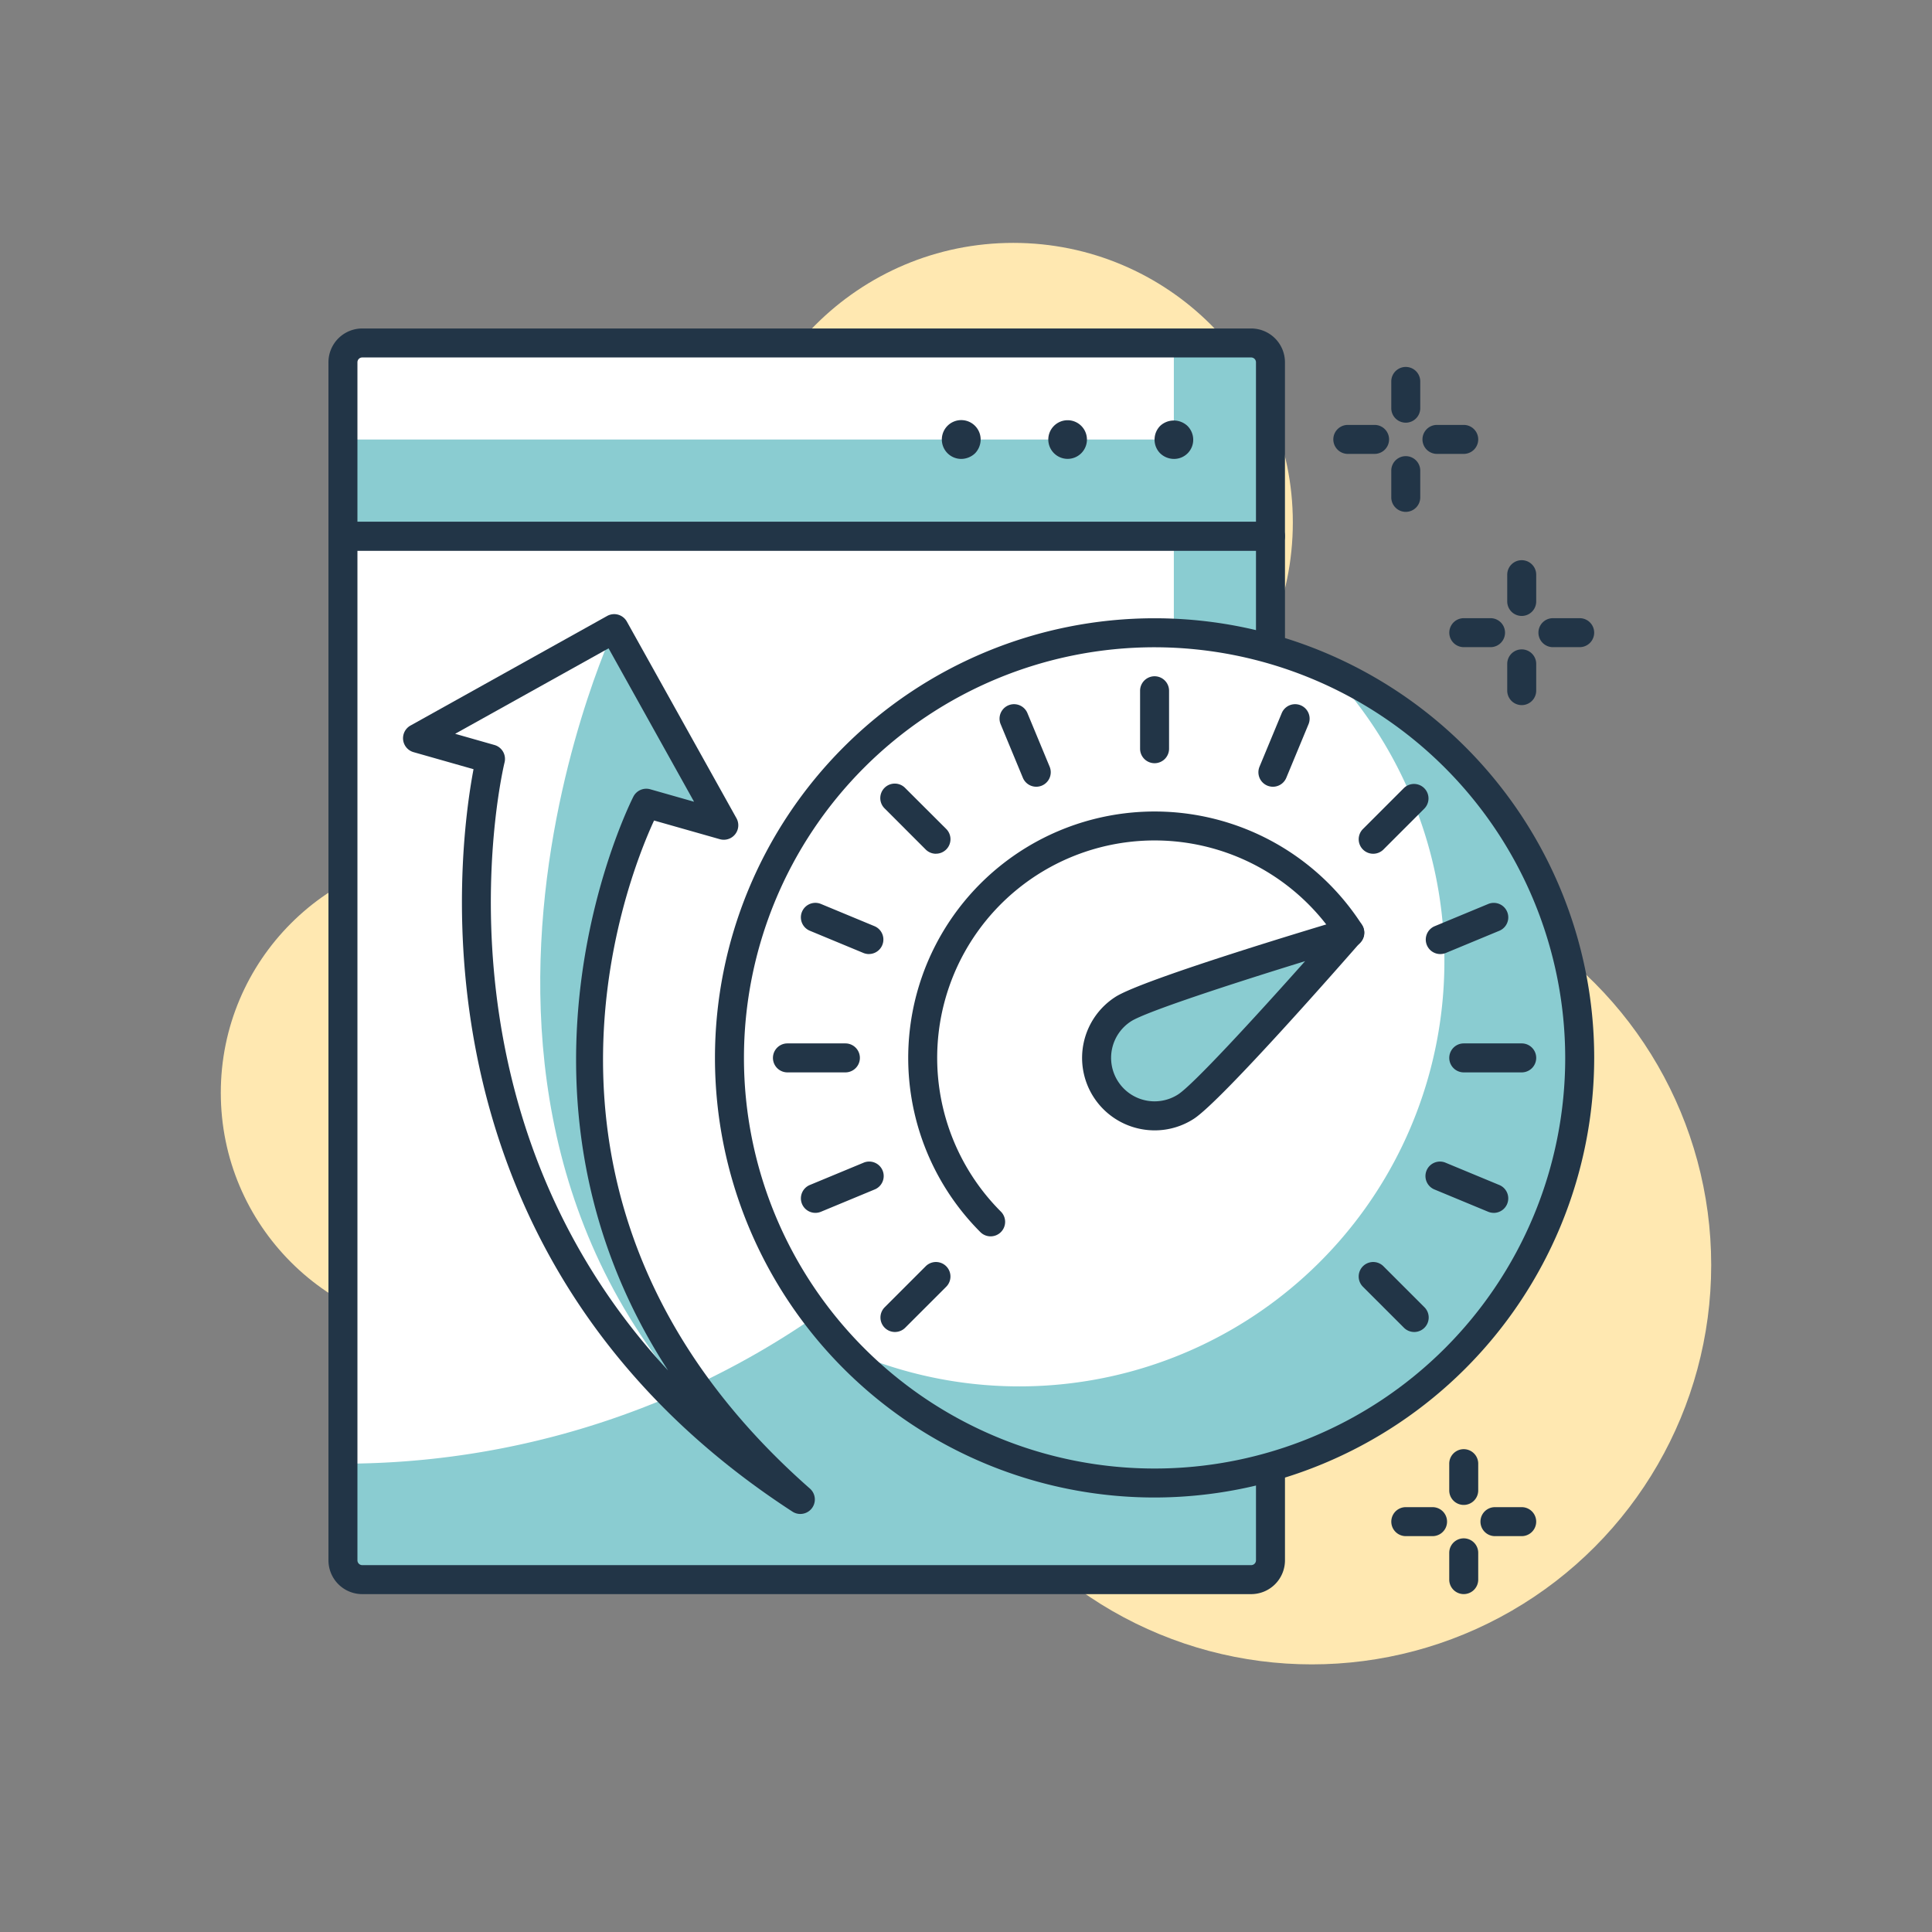 <svg xmlns="http://www.w3.org/2000/svg" width="200" height="200" viewBox="0 0 200 200"><rect x="0" y="0" width="200" height="200" fill="#808080" stroke="none"/><g id="Group_2770" data-name="Group 2770" transform="translate(17089 9106)"><g id="Group_2524" data-name="Group 2524" transform="translate(-17089 -9106)"><g id="Group_2174" data-name="Group 2174" transform="translate(75.953 25.143)"><circle id="Ellipse_66" data-name="Ellipse 66" cx="28.94" cy="28.94" r="28.94" fill="#ffe8b1"></circle></g><g id="Group_2175" data-name="Group 2175" transform="translate(22.857 88.318)"><circle id="Ellipse_67" data-name="Ellipse 67" cx="24.806" cy="24.806" r="24.806" fill="#ffe8b1"></circle></g><g id="Group_2176" data-name="Group 2176" transform="translate(94.457 89.61)"><circle id="Ellipse_68" data-name="Ellipse 68" cx="41.343" cy="41.343" r="41.343" fill="#ffe8b1"></circle></g><circle id="Ellipse_94" data-name="Ellipse 94" cx="100" cy="100" r="100" transform="translate(0)" fill="none"></circle></g><g id="Group_2769" data-name="Group 2769" transform="translate(-17154.324 -9458.257)"><path id="Rectangle_1905" data-name="Rectangle 1905" d="M0,0H96.018a0,0,0,0,1,0,0V107.018a1,1,0,0,1-1,1H1a1,1,0,0,1-1-1V0A0,0,0,0,1,0,0Z" transform="translate(100.826 407.761)" fill="#8accd1"></path><path id="Path_4203" data-name="Path 4203" d="M100.075,493.022h0V397.006h86.014v10A86.013,86.013,0,0,1,100.075,493.022Z" transform="translate(0.75 10.753)" fill="#fff"></path><path id="Path_4204" data-name="Path 4204" d="M194.843,507.276H102.826a3.5,3.5,0,0,1-3.5-3.5V397.757a1.5,1.5,0,0,1,1.5-1.5h96.018a1.5,1.5,0,0,1,1.5,1.5V503.775A3.5,3.5,0,0,1,194.843,507.276ZM102.326,399.258V503.775a.5.5,0,0,0,.5.5h92.017a.5.5,0,0,0,.5-.5V399.258Z" transform="translate(0 10.004)" fill="#223547"></path><path id="Rectangle_1906" data-name="Rectangle 1906" d="M1,0H95.017a1,1,0,0,1,1,1V20a0,0,0,0,1,0,0H0a0,0,0,0,1,0,0V1A1,1,0,0,1,1,0Z" transform="translate(100.826 387.757)" fill="#8accd1"></path><path id="Rectangle_1907" data-name="Rectangle 1907" d="M1,0H86.014a0,0,0,0,1,0,0V10a0,0,0,0,1,0,0H0a0,0,0,0,1,0,0V1A1,1,0,0,1,1,0Z" transform="translate(100.826 387.755)" fill="#fff"></path><path id="Path_4205" data-name="Path 4205" d="M196.843,409.261H100.825a1.5,1.5,0,0,1-1.5-1.5v-18a3.5,3.5,0,0,1,3.5-3.5h92.017a3.5,3.5,0,0,1,3.5,3.5v18A1.5,1.5,0,0,1,196.843,409.261Zm-94.518-3h93.017v-16.5a.5.5,0,0,0-.5-.5H102.826a.5.5,0,0,0-.5.5Z" fill="#223547"></path><path id="Path_4206" data-name="Path 4206" d="M144.077,395a2.066,2.066,0,0,1-1.42-.58,1.987,1.987,0,0,1-.58-1.42,2.007,2.007,0,0,1,.58-1.42,2.069,2.069,0,0,1,2.821,0,2.027,2.027,0,0,1,.6,1.42,1.981,1.981,0,0,1-2,2Z" transform="translate(42.768 4.764)" fill="#223547"></path><path id="Path_4207" data-name="Path 4207" d="M136.577,393.007a2,2,0,0,1,2-2h0a2,2,0,0,1,2,2h0a2,2,0,0,1-2,2h0A2.006,2.006,0,0,1,136.577,393.007Z" transform="translate(37.266 4.752)" fill="#223547"></path><path id="Path_4208" data-name="Path 4208" d="M133.077,395a2.009,2.009,0,1,1,2-2,2.073,2.073,0,0,1-.58,1.42A2.1,2.1,0,0,1,133.077,395Z" transform="translate(31.764 4.764)" fill="#223547"></path><circle id="Ellipse_172" data-name="Ellipse 172" cx="44.008" cy="44.008" r="44.008" transform="translate(140.836 417.761)" fill="#fff"></circle><path id="Path_4209" data-name="Path 4209" d="M176.174,403.944A44,44,0,0,1,126.047,474.2a44,44,0,1,0,50.127-70.257Z" transform="translate(26.732 17.694)" fill="#8accd1"></path><path id="Path_4210" data-name="Path 4210" d="M164.836,492.273a45.509,45.509,0,1,1,45.509-45.509A45.56,45.56,0,0,1,164.836,492.273Zm0-88.016a42.508,42.508,0,1,0,42.508,42.508A42.554,42.554,0,0,0,164.836,404.257Z" transform="translate(20.01 15.005)" fill="#223547"></path><path id="Path_4211" data-name="Path 4211" d="M137.861,455.236a1.5,1.5,0,0,1-1.06-.438,25.506,25.506,0,1,1,39.485-31.836,1.5,1.5,0,1,1-2.52,1.626,22.506,22.506,0,1,0-34.843,28.087,1.5,1.5,0,0,1-1.062,2.56Z" transform="translate(30.013 25.008)" fill="#223547"></path><path id="Path_4212" data-name="Path 4212" d="M148.321,435.542a6,6,0,0,1-6.487-10.1c2.789-1.79,23.44-7.925,23.44-7.925S151.11,433.752,148.321,435.542Z" transform="translate(39.766 31.274)" fill="#8accd1"></path><path id="Path_4213" data-name="Path 4213" d="M145.844,438.75a7.605,7.605,0,0,1-1.61-.174,7.5,7.5,0,0,1-2.458-13.641c2.885-1.854,21.69-7.471,23.826-8.1a1.5,1.5,0,0,1,1.556,2.424c-1.464,1.678-14.389,16.447-17.273,18.3A7.446,7.446,0,0,1,145.844,438.75Zm15.569-17.517c-7.545,2.324-16.481,5.239-18.015,6.225a4.5,4.5,0,1,0,4.865,7.573h0C149.8,434.046,156.164,427.132,161.413,421.233Z" transform="translate(39.015 30.522)" fill="#223547"></path><path id="Path_4214" data-name="Path 4214" d="M129.828,426.257h-6a1.5,1.5,0,1,1,0-3h6a1.5,1.5,0,1,1,0,3Z" transform="translate(23.011 37.013)" fill="#223547"></path><path id="Path_4215" data-name="Path 4215" d="M164.828,426.257h-6a1.5,1.5,0,1,1,0-3h6a1.5,1.5,0,1,1,0,3Z" transform="translate(58.024 37.013)" fill="#223547"></path><path id="Path_4216" data-name="Path 4216" d="M142.827,413.258a1.5,1.5,0,0,1-1.5-1.5v-6a1.5,1.5,0,1,1,3,0v6A1.5,1.5,0,0,1,142.827,413.258Z" transform="translate(42.018 18.006)" fill="#223547"></path><path id="Path_4217" data-name="Path 4217" d="M129.392,441.814a1.5,1.5,0,0,1-1.06-2.562l4.243-4.243a1.5,1.5,0,1,1,2.122,2.122l-4.245,4.243A1.5,1.5,0,0,1,129.392,441.814Z" transform="translate(28.578 48.33)" fill="#223547"></path><path id="Path_4218" data-name="Path 4218" d="M154.142,417.065a1.5,1.5,0,0,1-1.062-2.56l4.245-4.245a1.5,1.5,0,0,1,2.12,2.122l-4.243,4.245A1.5,1.5,0,0,1,154.142,417.065Z" transform="translate(53.335 23.572)" fill="#223547"></path><path id="Path_4219" data-name="Path 4219" d="M133.635,417.065a1.5,1.5,0,0,1-1.06-.438l-4.243-4.245a1.5,1.5,0,1,1,2.12-2.122L134.7,414.5a1.5,1.5,0,0,1-1.062,2.56Z" transform="translate(28.578 23.572)" fill="#223547"></path><path id="Path_4220" data-name="Path 4220" d="M158.385,441.814a1.5,1.5,0,0,1-1.06-.44l-4.245-4.243a1.5,1.5,0,0,1,2.122-2.122l4.243,4.243a1.5,1.5,0,0,1-1.06,2.563Z" transform="translate(53.335 48.33)" fill="#223547"></path><path id="Path_4221" data-name="Path 4221" d="M148.949,414.247a1.52,1.52,0,0,1-.572-.114,1.5,1.5,0,0,1-.812-1.96l2.3-5.545a1.5,1.5,0,1,1,2.773,1.148l-2.3,5.545A1.5,1.5,0,0,1,148.949,414.247Z" transform="translate(48.143 19.453)" fill="#223547"></path><path id="Path_4222" data-name="Path 4222" d="M130.816,421.282a1.526,1.526,0,0,1-.572-.114l-5.545-2.3a1.5,1.5,0,0,1,1.15-2.773l5.543,2.3a1.5,1.5,0,0,1-.576,2.884Z" transform="translate(24.458 29.739)" fill="#223547"></path><path id="Path_4223" data-name="Path 4223" d="M163.153,434.674a1.528,1.528,0,0,1-.574-.112l-5.543-2.3a1.5,1.5,0,1,1,1.148-2.771l5.545,2.3a1.5,1.5,0,0,1-.576,2.885Z" transform="translate(56.805 43.138)" fill="#223547"></path><path id="Path_4224" data-name="Path 4224" d="M137.855,414.246a1.5,1.5,0,0,1-1.388-.926l-2.3-5.545a1.5,1.5,0,1,1,2.772-1.148l2.3,5.545a1.5,1.5,0,0,1-.812,1.96A1.52,1.52,0,0,1,137.855,414.246Z" transform="translate(34.744 19.453)" fill="#223547"></path><path id="Path_4225" data-name="Path 4225" d="M125.275,434.674a1.5,1.5,0,0,1-.576-2.885l5.545-2.3a1.5,1.5,0,1,1,1.148,2.771l-5.543,2.3A1.527,1.527,0,0,1,125.275,434.674Z" transform="translate(24.458 43.138)" fill="#223547"></path><path id="Path_4226" data-name="Path 4226" d="M157.61,421.282a1.5,1.5,0,0,1-.574-2.884l5.543-2.3a1.5,1.5,0,0,1,1.15,2.773l-5.545,2.3A1.529,1.529,0,0,1,157.61,421.282Z" transform="translate(56.805 29.739)" fill="#223547"></path><path id="Path_4227" data-name="Path 4227" d="M111.488,415.281s-12.176,47.923,32.074,76.66c-36.749-32.318-15.945-72.073-15.945-72.073l8.017,2.278-11.342-20.356-20.358,11.344Z" transform="translate(4.612 15.54)" fill="#fff"></path><path id="Path_4228" data-name="Path 4228" d="M137.21,491.942c-36.749-32.318-15.945-72.073-15.945-72.073l8.017,2.278-11.342-20.356S91.378,458.476,137.21,491.942Z" transform="translate(10.964 15.54)" fill="#8accd1"></path><path id="Path_4229" data-name="Path 4229" d="M144.313,494.193a1.483,1.483,0,0,1-.816-.242c-40.33-26.189-34.588-68.563-33.014-76.856l-6.207-1.764a1.5,1.5,0,0,1-.32-2.754l20.358-11.344a1.5,1.5,0,0,1,2.04.58L137.7,422.167a1.5,1.5,0,0,1-1.722,2.174l-6.807-1.934c-3.043,6.6-16.363,40.578,16.135,69.159a1.5,1.5,0,0,1-.99,2.626ZM108.58,413.431l4.069,1.158a1.5,1.5,0,0,1,1.044,1.812c-.1.4-8.536,35.483,16.929,62.934-18.97-29.138-3.767-59.063-3.585-59.413a1.5,1.5,0,0,1,1.74-.748l4.535,1.29-8.85-15.881Z" transform="translate(3.861 14.789)" fill="#223547"></path><path id="Path_4230" data-name="Path 4230" d="M158.6,450.256h-2.771a1.5,1.5,0,1,1,0-3H158.6a1.5,1.5,0,1,1,0,3Z" transform="translate(55.022 61.021)" fill="#223547"></path><path id="Path_4231" data-name="Path 4231" d="M163.211,450.256h-2.769a1.5,1.5,0,1,1,0-3h2.769a1.5,1.5,0,1,1,0,3Z" transform="translate(59.639 61.021)" fill="#223547"></path><path id="Path_4232" data-name="Path 4232" d="M158.826,454.641a1.5,1.5,0,0,1-1.5-1.5V450.37a1.5,1.5,0,0,1,3,0v2.771A1.5,1.5,0,0,1,158.826,454.641Z" transform="translate(58.023 62.636)" fill="#223547"></path><path id="Path_4233" data-name="Path 4233" d="M158.826,450.026a1.5,1.5,0,0,1-1.5-1.5v-2.771a1.5,1.5,0,0,1,3,0v2.771A1.5,1.5,0,0,1,158.826,450.026Z" transform="translate(58.023 58.02)" fill="#223547"></path><path id="Path_4234" data-name="Path 4234" d="M161.6,404.251h-2.769a1.5,1.5,0,1,1,0-3H161.6a1.5,1.5,0,1,1,0,3Z" transform="translate(58.024 14.999)" fill="#223547"></path><path id="Path_4235" data-name="Path 4235" d="M166.213,404.251h-2.771a1.5,1.5,0,1,1,0-3h2.771a1.5,1.5,0,1,1,0,3Z" transform="translate(62.64 14.999)" fill="#223547"></path><path id="Path_4236" data-name="Path 4236" d="M161.827,408.635a1.5,1.5,0,0,1-1.5-1.5v-2.769a1.5,1.5,0,0,1,3,0v2.769A1.5,1.5,0,0,1,161.827,408.635Z" transform="translate(61.025 16.615)" fill="#223547"></path><path id="Path_4237" data-name="Path 4237" d="M161.827,404.021a1.5,1.5,0,0,1-1.5-1.5V399.75a1.5,1.5,0,1,1,3,0v2.771A1.5,1.5,0,0,1,161.827,404.021Z" transform="translate(61.025 11.998)" fill="#223547"></path><path id="Path_4238" data-name="Path 4238" d="M155.6,394.25h-2.771a1.5,1.5,0,0,1,0-3H155.6a1.5,1.5,0,0,1,0,3Z" transform="translate(52.02 4.994)" fill="#223547"></path><path id="Path_4239" data-name="Path 4239" d="M160.212,394.25h-2.771a1.5,1.5,0,0,1,0-3h2.771a1.5,1.5,0,0,1,0,3Z" transform="translate(56.637 4.994)" fill="#223547"></path><path id="Path_4240" data-name="Path 4240" d="M155.826,398.634a1.5,1.5,0,0,1-1.5-1.5v-2.768a1.5,1.5,0,1,1,3,0v2.768A1.5,1.5,0,0,1,155.826,398.634Z" transform="translate(55.022 6.611)" fill="#223547"></path><path id="Path_4241" data-name="Path 4241" d="M155.826,394.02a1.5,1.5,0,0,1-1.5-1.5v-2.771a1.5,1.5,0,1,1,3,0v2.771A1.5,1.5,0,0,1,155.826,394.02Z" transform="translate(55.022 1.993)" fill="#223547"></path></g></g></svg>